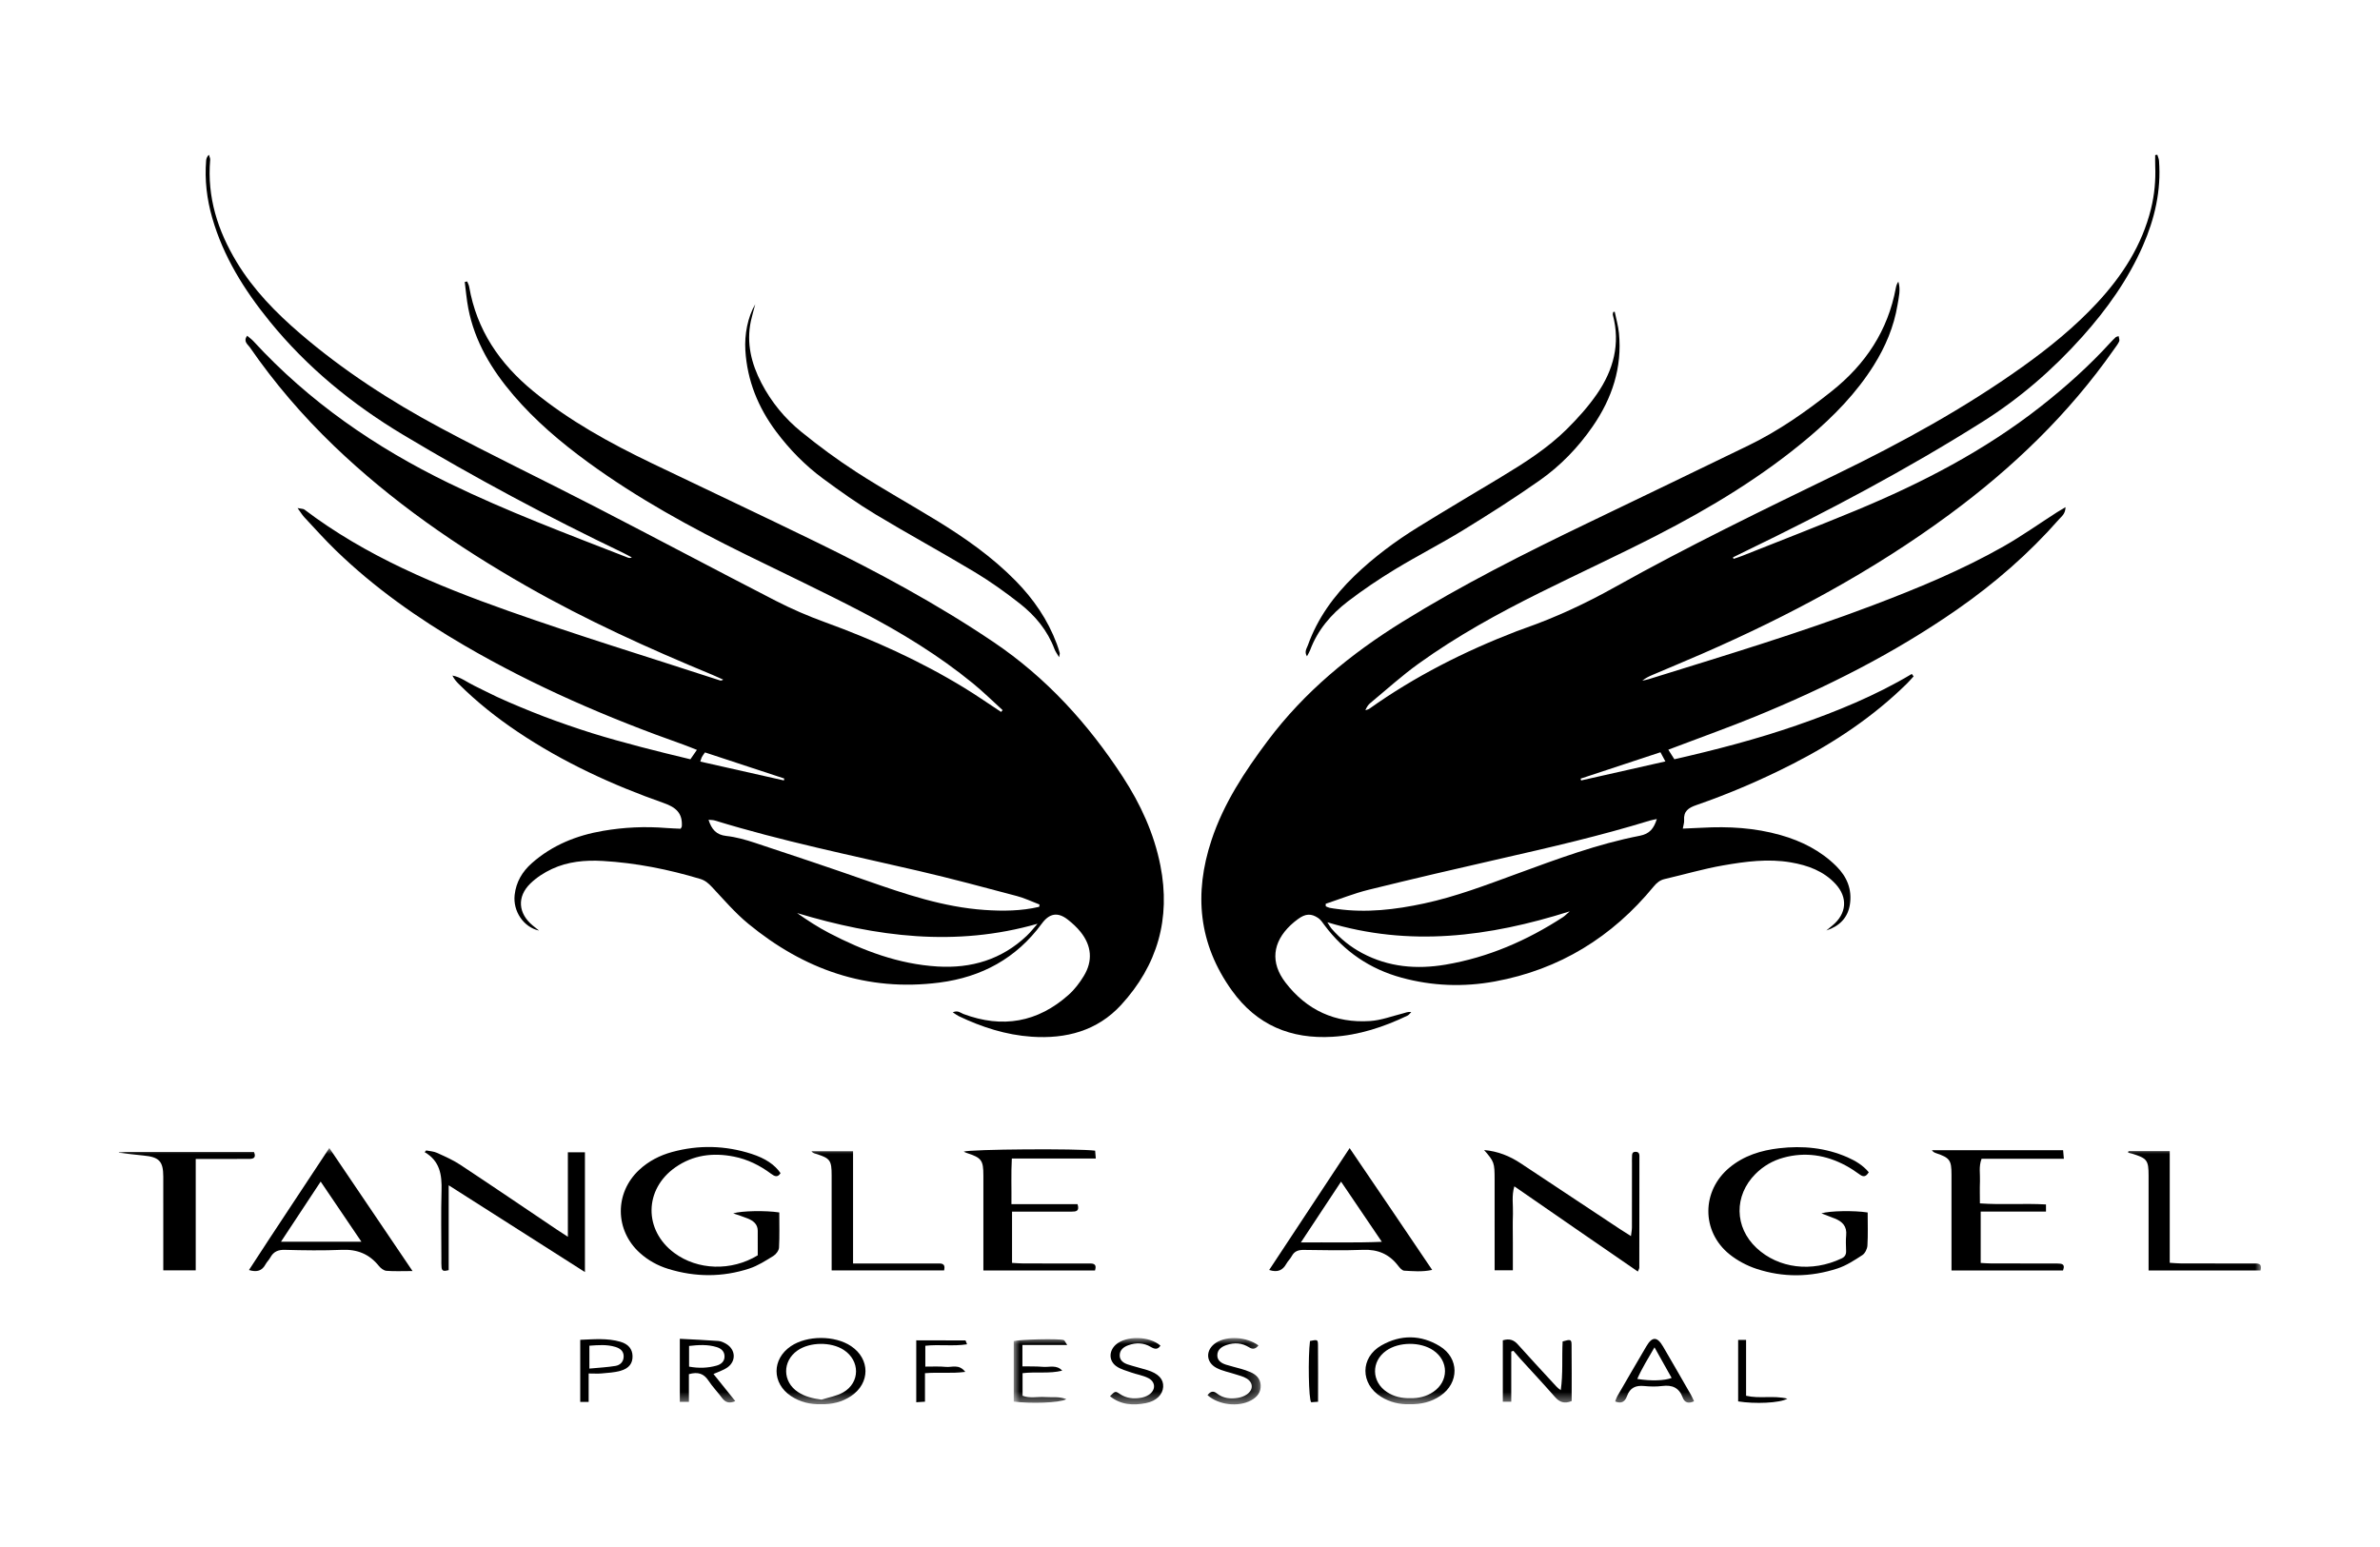 <?xml version="1.0" encoding="UTF-8"?>
<svg width="200px" height="130px" viewBox="0 0 200 130" version="1.1" xmlns="http://www.w3.org/2000/svg" xmlns:xlink="http://www.w3.org/1999/xlink">
    <title>Pet Angel</title>
    <defs>
        <polygon id="path-1" points="0 0 180 0 180 21.528 0 21.528"></polygon>
        <polygon id="path-3" points="0 0 20.753 0 20.753 5.56 0 5.56"></polygon>
    </defs>
    <g id="Pet-Angel" stroke="none" stroke-width="1" fill="none" fill-rule="evenodd">
        <g id="Tangle_Angel_Black" transform="translate(10, 13)">
            <path d="M55.878,52.583 C55.885,52.529 55.892,52.475 55.899,52.42 C53.691,51.693 51.482,50.965 49.242,50.228 C49.14,50.377 49.05,50.488 48.983,50.612 C48.933,50.704 48.911,50.812 48.848,50.998 C51.235,51.536 53.556,52.06 55.878,52.583 Z M77.186,64.627 C70.307,66.599 63.634,65.728 56.983,63.728 C57.864,64.348 58.753,64.925 59.688,65.412 C62.544,66.899 65.526,68.02 68.779,68.218 C71.623,68.392 74.173,67.633 76.276,65.643 C76.606,65.332 76.884,64.967 77.186,64.627 Z M77.326,63.204 C77.336,63.14 77.346,63.076 77.357,63.011 C76.727,62.771 76.112,62.472 75.464,62.301 C72.719,61.573 69.976,60.832 67.209,60.189 C61.472,58.857 55.697,57.678 50.059,55.947 C49.91,55.902 49.745,55.911 49.54,55.889 C49.798,56.69 50.183,57.156 51.038,57.249 C51.854,57.338 52.666,57.57 53.451,57.829 C56.569,58.86 59.684,59.901 62.784,60.986 C66.03,62.123 69.276,63.231 72.748,63.467 C74.29,63.572 75.818,63.557 77.326,63.204 Z M74.255,46.677 C73.425,45.924 72.627,45.134 71.76,44.426 C68.883,42.076 65.723,40.144 62.438,38.431 C59.211,36.748 55.915,35.197 52.649,33.589 C48.046,31.324 43.556,28.869 39.406,25.838 C37.128,24.175 34.986,22.361 33.149,20.213 C31.318,18.071 29.891,15.715 29.352,12.91 C29.211,12.179 29.151,11.433 29.054,10.694 C29.122,10.68 29.19,10.666 29.258,10.652 C29.315,10.798 29.399,10.939 29.425,11.09 C30.057,14.727 31.976,17.547 34.811,19.874 C37.86,22.376 41.275,24.245 44.804,25.941 C49.394,28.146 54.003,30.31 58.58,32.542 C63.719,35.048 68.746,37.752 73.494,40.957 C77.941,43.958 81.448,47.829 84.35,52.278 C85.844,54.57 86.978,57.03 87.512,59.733 C88.392,64.189 87.273,68.112 84.213,71.446 C82.207,73.631 79.577,74.317 76.694,74.119 C74.54,73.971 72.512,73.321 70.572,72.392 C70.426,72.322 70.296,72.219 70.064,72.07 C70.5,71.871 70.721,72.121 70.962,72.211 C74.234,73.431 77.196,72.921 79.801,70.596 C80.3,70.151 80.726,69.592 81.074,69.018 C81.849,67.744 81.735,66.476 80.806,65.314 C80.496,64.926 80.117,64.58 79.724,64.273 C78.892,63.624 78.187,63.739 77.545,64.617 C75.411,67.529 72.499,69.108 68.951,69.568 C62.844,70.358 57.542,68.462 52.88,64.625 C51.769,63.71 50.819,62.596 49.83,61.541 C49.538,61.23 49.263,60.985 48.839,60.858 C46.162,60.053 43.439,59.51 40.643,59.348 C39.173,59.263 37.725,59.398 36.384,60.021 C35.726,60.327 35.08,60.745 34.563,61.249 C33.423,62.361 33.544,63.768 34.772,64.777 C34.93,64.907 35.09,65.034 35.297,65.2 C33.99,64.915 33.092,63.565 33.248,62.199 C33.371,61.121 33.883,60.25 34.69,59.536 C36.406,58.02 38.445,57.201 40.677,56.819 C42.436,56.517 44.21,56.434 45.993,56.58 C46.402,56.613 46.813,56.622 47.198,56.641 C47.25,56.539 47.292,56.494 47.296,56.445 C47.364,55.346 46.825,54.849 45.772,54.48 C41.457,52.966 37.321,51.057 33.51,48.503 C31.734,47.314 30.069,45.989 28.553,44.482 C28.349,44.279 28.161,44.061 28.017,43.769 C28.717,43.896 29.26,44.34 29.87,44.631 C30.511,44.937 31.139,45.272 31.783,45.571 C32.427,45.87 33.081,46.147 33.737,46.421 C34.393,46.694 35.052,46.96 35.716,47.213 C36.38,47.466 37.049,47.706 37.721,47.938 C38.392,48.171 39.066,48.396 39.744,48.608 C40.422,48.82 41.105,49.017 41.789,49.21 C42.473,49.403 43.159,49.587 43.847,49.768 C44.534,49.948 45.223,50.122 45.912,50.293 C46.599,50.464 47.287,50.628 48.017,50.805 C48.194,50.549 48.356,50.316 48.563,50.016 C48.145,49.852 47.801,49.705 47.448,49.58 C41.068,47.327 34.879,44.655 29.027,41.243 C25.125,38.968 21.451,36.386 18.206,33.235 C17.294,32.35 16.445,31.4 15.577,30.471 C15.405,30.287 15.275,30.065 15.006,29.695 C15.336,29.763 15.49,29.751 15.582,29.82 C20.745,33.734 26.657,36.191 32.693,38.328 C38.579,40.412 44.556,42.239 50.494,44.175 C50.572,44.2 50.662,44.188 50.776,44.112 C50.47,43.976 50.168,43.834 49.859,43.706 C44.52,41.497 39.262,39.117 34.24,36.251 C28.407,32.922 22.913,29.129 18.061,24.466 C15.43,21.937 13.063,19.182 10.991,16.18 C10.822,15.935 10.416,15.7 10.767,15.213 C10.962,15.379 11.146,15.507 11.294,15.668 C15.962,20.746 21.528,24.588 27.717,27.597 C32.596,29.969 37.668,31.872 42.716,33.84 C42.823,33.881 42.931,33.918 43.1,33.849 C42.851,33.716 42.607,33.574 42.353,33.452 C36.047,30.432 29.89,27.14 23.892,23.547 C19.608,20.98 15.805,17.874 12.657,13.997 C10.534,11.384 8.77,8.57 7.833,5.303 C7.381,3.728 7.19,2.126 7.323,0.49 C7.336,0.329 7.387,0.17 7.553,0 C7.592,0.144 7.674,0.292 7.662,0.432 C7.393,3.556 8.293,6.381 9.889,9.022 C11.296,11.351 13.176,13.272 15.228,15.033 C18.838,18.131 22.815,20.708 26.997,22.947 C31.249,25.224 35.604,27.309 39.891,29.521 C44.995,32.154 50.065,34.851 55.171,37.478 C56.509,38.166 57.902,38.768 59.316,39.282 C63.392,40.764 67.324,42.539 71.027,44.798 C72.08,45.44 73.092,46.148 74.123,46.826 C74.167,46.777 74.211,46.727 74.255,46.677 L74.255,46.677 Z" id="Fill-1" fill="#000000"></path>
            <path d="M129.533,50.215 C127.232,50.975 125.028,51.703 122.825,52.431 C122.838,52.482 122.852,52.533 122.866,52.584 C125.203,52.056 127.54,51.529 129.949,50.985 C129.78,50.673 129.673,50.475 129.533,50.215 Z M101.542,64.502 C101.705,64.748 101.794,64.922 101.919,65.065 C102.648,65.894 103.495,66.577 104.473,67.097 C106.687,68.273 109.05,68.472 111.469,68.063 C115.054,67.458 118.321,66.037 121.353,64.063 C121.501,63.966 121.625,63.832 121.909,63.585 C115.099,65.737 108.438,66.59 101.542,64.502 Z M101.402,62.949 C101.404,63.019 101.406,63.089 101.408,63.16 C101.516,63.204 101.621,63.264 101.734,63.288 C101.936,63.331 102.143,63.353 102.348,63.382 C104.822,63.729 107.26,63.438 109.675,62.92 C112.347,62.347 114.895,61.37 117.452,60.434 C120.845,59.191 124.233,57.924 127.792,57.233 C128.635,57.069 128.972,56.625 129.231,55.826 C128.974,55.883 128.803,55.908 128.639,55.958 C124.503,57.228 120.292,58.203 116.076,59.161 C112.38,60 108.69,60.862 105.011,61.77 C103.785,62.073 102.604,62.551 101.402,62.949 Z M135.679,33.962 C135.921,33.879 136.166,33.806 136.403,33.711 C139.594,32.441 142.799,31.205 145.97,29.889 C151.487,27.6 156.761,24.871 161.48,21.167 C163.58,19.519 165.561,17.745 167.358,15.773 C167.497,15.62 167.644,15.474 167.795,15.333 C167.833,15.298 167.9,15.293 168.037,15.244 C168.058,15.407 168.135,15.576 168.083,15.688 C167.974,15.926 167.802,16.136 167.65,16.354 C163.848,21.787 159.133,26.318 153.804,30.244 C147.362,34.992 140.357,38.749 133.032,41.941 C131.648,42.544 130.253,43.123 128.864,43.715 C128.567,43.842 128.275,43.979 128.007,44.201 C128.192,44.158 128.38,44.126 128.56,44.07 C134.864,42.108 141.19,40.21 147.368,37.87 C151.138,36.441 154.862,34.904 158.37,32.913 C159.911,32.038 161.362,31.006 162.856,30.048 C163.056,29.92 163.265,29.803 163.574,29.618 C163.565,30.188 163.241,30.394 163.024,30.642 C160.493,33.522 157.618,36.022 154.471,38.213 C149.173,41.9 143.443,44.785 137.478,47.223 C135.342,48.097 133.165,48.873 131.007,49.693 C130.76,49.787 130.512,49.88 130.195,50 C130.371,50.279 130.523,50.52 130.702,50.803 C134.191,50.007 137.624,49.116 140.981,47.953 C144.327,46.793 147.598,45.46 150.654,43.634 C150.705,43.702 150.756,43.77 150.807,43.838 C150.623,44.038 150.447,44.246 150.253,44.437 C147.423,47.223 144.16,49.399 140.631,51.202 C138.017,52.537 135.324,53.694 132.551,54.654 C131.881,54.886 131.463,55.169 131.523,55.93 C131.539,56.128 131.462,56.334 131.412,56.631 C131.976,56.606 132.499,56.589 133.021,56.559 C135.256,56.433 137.467,56.561 139.629,57.175 C141.394,57.676 142.996,58.483 144.31,59.786 C145.201,60.669 145.646,61.729 145.456,62.993 C145.283,64.139 144.562,64.833 143.476,65.191 C143.648,65.05 143.821,64.908 143.992,64.766 C145.184,63.782 145.297,62.422 144.249,61.284 C143.239,60.189 141.911,59.712 140.48,59.468 C138.577,59.143 136.686,59.395 134.821,59.719 C133.162,60.006 131.537,60.487 129.894,60.867 C129.493,60.96 129.223,61.181 128.968,61.492 C125.479,65.741 121.065,68.474 115.621,69.475 C112.989,69.959 110.363,69.864 107.779,69.158 C105.116,68.431 102.95,66.956 101.299,64.744 C101.141,64.532 100.991,64.292 100.78,64.149 C100.179,63.74 99.697,63.777 99.08,64.229 C98.865,64.386 98.656,64.553 98.463,64.736 C96.928,66.188 96.739,67.89 98.019,69.561 C99.802,71.888 102.206,72.997 105.139,72.8 C106.067,72.737 106.976,72.391 107.891,72.161 C108.104,72.108 108.305,72.003 108.592,72.048 C108.486,72.15 108.398,72.289 108.272,72.349 C106.28,73.305 104.199,73.989 101.982,74.124 C98.477,74.337 95.61,73.148 93.52,70.235 C90.707,66.316 90.322,62.09 91.803,57.609 C92.827,54.512 94.594,51.837 96.537,49.244 C99.618,45.132 103.502,41.95 107.844,39.258 C112.858,36.148 118.12,33.503 123.431,30.948 C127.939,28.779 132.448,26.612 136.948,24.425 C139.464,23.202 141.739,21.613 143.924,19.875 C146.771,17.611 148.649,14.782 149.315,11.192 C149.349,11.01 149.407,10.833 149.526,10.668 C149.733,11.338 149.56,11.989 149.454,12.629 C149.151,14.457 148.441,16.135 147.458,17.703 C145.997,20.032 144.1,21.974 142.012,23.74 C138.103,27.045 133.747,29.676 129.205,32.003 C125.965,33.663 122.656,35.186 119.396,36.807 C115.866,38.562 112.413,40.462 109.212,42.767 C107.799,43.783 106.502,44.96 105.159,46.073 C104.981,46.22 104.843,46.416 104.737,46.685 C104.848,46.644 104.975,46.626 105.068,46.56 C108.902,43.834 113.067,41.731 117.452,40.043 C117.673,39.958 117.896,39.878 118.12,39.799 C120.752,38.876 123.262,37.704 125.7,36.34 C131.824,32.914 138.142,29.858 144.454,26.791 C149.838,24.174 155.083,21.302 159.964,17.817 C162.208,16.214 164.343,14.48 166.224,12.456 C168.348,10.171 169.999,7.615 170.756,4.549 C171.048,3.365 171.161,2.168 171.111,0.952 C171.098,0.645 171.109,0.337 171.109,0.029 C171.169,0.02 171.229,0.012 171.288,0.003 C171.337,0.171 171.416,0.335 171.429,0.505 C171.619,3.006 171.074,5.371 170.077,7.649 C168.831,10.493 167.05,12.987 164.988,15.291 C162.51,18.061 159.728,20.475 156.57,22.462 C150.199,26.473 143.558,29.991 136.783,33.268 C136.396,33.455 136.012,33.647 135.627,33.837 C135.645,33.879 135.662,33.92 135.679,33.962 L135.679,33.962 Z" id="Fill-2" fill="#000000"></path>
            <path d="M53.466,12.569 C53.314,13.147 53.187,13.56 53.098,13.982 C52.71,15.832 53.135,17.551 53.987,19.19 C54.816,20.783 55.946,22.161 57.33,23.283 C58.818,24.491 60.368,25.638 61.979,26.677 C64.19,28.102 66.495,29.382 68.739,30.758 C71.114,32.214 73.387,33.81 75.348,35.808 C76.857,37.345 78.053,39.084 78.806,41.108 C78.898,41.356 78.98,41.608 79.05,41.863 C79.07,41.938 79.031,42.028 79.001,42.231 C78.835,41.942 78.691,41.757 78.613,41.548 C78.027,39.977 76.987,38.731 75.695,37.717 C74.489,36.771 73.233,35.871 71.919,35.081 C69.157,33.419 66.32,31.882 63.561,30.218 C62.044,29.303 60.592,28.274 59.166,27.222 C57.661,26.111 56.355,24.78 55.233,23.281 C53.709,21.247 52.791,18.987 52.635,16.435 C52.555,15.116 52.833,13.637 53.466,12.569" id="Fill-3" fill="#000000"></path>
            <path d="M125.69,13.196 C125.812,13.794 125.987,14.386 126.046,14.99 C126.33,17.882 125.471,20.471 123.841,22.831 C122.621,24.598 121.137,26.139 119.384,27.369 C117.304,28.83 115.156,30.2 112.988,31.529 C111.097,32.689 109.113,33.699 107.216,34.851 C105.853,35.679 104.523,36.576 103.258,37.545 C101.859,38.619 100.723,39.941 100.095,41.631 C100.036,41.79 99.941,41.937 99.829,42.153 C99.586,41.765 99.811,41.489 99.905,41.226 C100.717,38.956 102.093,37.057 103.82,35.392 C105.446,33.823 107.252,32.482 109.168,31.296 C111.483,29.863 113.83,28.481 116.162,27.074 C118.117,25.894 120.047,24.667 121.673,23.054 C122.592,22.143 123.471,21.163 124.203,20.101 C125.581,18.103 126.181,15.895 125.534,13.467 C125.514,13.392 125.554,13.301 125.565,13.218 C125.607,13.211 125.648,13.203 125.69,13.196" id="Fill-4" fill="#000000"></path>
            <path d="M127.636,93.853 C125.875,92.64 124.155,91.457 122.435,90.271 C120.733,89.097 119.033,87.92 117.255,86.691 C117.014,87.507 117.164,88.262 117.138,89 C117.109,89.796 117.131,90.593 117.131,91.39 C117.131,92.153 117.131,92.916 117.131,93.746 C116.613,93.746 116.162,93.746 115.599,93.746 C115.599,93.406 115.599,93.09 115.599,92.774 C115.599,90.561 115.6,88.348 115.598,86.136 C115.597,84.702 115.568,84.624 114.715,83.642 C115.874,83.744 116.869,84.146 117.792,84.759 C120.577,86.608 123.365,88.454 126.153,90.3 C126.419,90.477 126.692,90.643 127.056,90.874 C127.091,90.571 127.137,90.357 127.137,90.142 C127.143,88.342 127.141,86.543 127.141,84.743 C127.141,84.595 127.134,84.447 127.143,84.3 C127.156,84.076 127.095,83.78 127.459,83.791 C127.808,83.802 127.765,84.093 127.765,84.319 C127.766,87.387 127.764,90.456 127.757,93.524 C127.757,93.601 127.703,93.677 127.636,93.853" id="Fill-5" fill="#000000"></path>
            <path d="M146.947,88.889 C146.947,89.843 146.98,90.756 146.927,91.665 C146.911,91.946 146.73,92.321 146.504,92.469 C145.84,92.901 145.153,93.352 144.408,93.595 C142.154,94.331 139.853,94.37 137.595,93.622 C136.797,93.357 136.004,92.937 135.349,92.413 C132.95,90.49 132.976,87.06 135.348,85.105 C136.555,84.111 137.979,83.669 139.51,83.491 C141.49,83.261 143.414,83.446 145.251,84.251 C145.927,84.548 146.556,84.926 147.039,85.508 C146.826,85.855 146.622,85.944 146.3,85.712 C145.917,85.436 145.522,85.17 145.106,84.947 C143.448,84.056 141.7,83.782 139.866,84.285 C138.967,84.532 138.178,84.988 137.515,85.654 C135.708,87.469 135.737,90.128 137.611,91.874 C139.455,93.593 142.242,93.937 144.748,92.754 C145.028,92.622 145.143,92.432 145.135,92.131 C145.123,91.689 145.097,91.243 145.141,90.804 C145.216,90.053 144.822,89.651 144.186,89.397 C143.838,89.258 143.487,89.127 143.06,88.963 C143.769,88.746 145.807,88.712 146.947,88.889" id="Fill-6" fill="#000000"></path>
            <path d="M53.676,92.49 C53.676,91.83 53.68,91.125 53.675,90.421 C53.671,89.861 53.294,89.583 52.836,89.394 C52.464,89.241 52.075,89.125 51.616,88.965 C52.317,88.746 54.348,88.711 55.486,88.887 C55.486,89.857 55.517,90.851 55.464,91.839 C55.451,92.084 55.219,92.399 54.997,92.537 C54.347,92.937 53.685,93.366 52.967,93.601 C50.712,94.34 48.424,94.329 46.153,93.629 C45.268,93.356 44.466,92.914 43.773,92.291 C41.661,90.392 41.631,87.252 43.708,85.314 C44.504,84.571 45.45,84.087 46.489,83.804 C48.717,83.198 50.943,83.253 53.141,83.96 C54.338,84.346 55.101,84.876 55.592,85.582 C55.348,85.982 55.085,85.851 54.79,85.631 C53.854,84.932 52.824,84.421 51.672,84.193 C49.916,83.845 48.248,84.05 46.752,85.097 C44.122,86.938 44.082,90.374 46.658,92.286 C48.619,93.742 51.444,93.842 53.676,92.49" id="Fill-7" fill="#000000"></path>
            <path d="M39.154,93.896 C35.32,91.454 31.592,89.079 27.705,86.603 C27.705,89.093 27.705,91.402 27.705,93.736 C27.364,93.811 27.141,93.863 27.105,93.509 C27.082,93.275 27.091,93.037 27.091,92.801 C27.089,90.883 27.05,88.963 27.104,87.046 C27.14,85.743 26.981,84.571 25.687,83.82 C25.729,83.772 25.771,83.723 25.813,83.675 C26.114,83.738 26.439,83.75 26.712,83.874 C27.382,84.178 28.068,84.476 28.678,84.88 C31.395,86.675 34.087,88.507 36.788,90.324 C37.048,90.499 37.312,90.666 37.72,90.932 C37.72,88.466 37.72,86.18 37.72,83.83 C38.237,83.83 38.662,83.83 39.154,83.83 C39.154,87.132 39.154,90.424 39.154,93.896" id="Fill-8" fill="#000000"></path>
            <path d="M153.992,93.764 C153.992,93.398 153.992,93.082 153.992,92.766 C153.992,90.406 153.993,88.046 153.991,85.686 C153.99,84.493 153.842,84.292 152.7,83.907 C152.572,83.864 152.448,83.808 152.343,83.658 C155.993,83.658 159.644,83.658 163.371,83.658 C163.39,83.874 163.408,84.084 163.435,84.376 C161.085,84.376 158.811,84.376 156.519,84.376 C156.268,85.036 156.408,85.655 156.384,86.259 C156.36,86.846 156.379,87.434 156.379,88.124 C158.248,88.258 160.073,88.108 161.932,88.214 C161.932,88.409 161.932,88.569 161.932,88.815 C160.106,88.815 158.309,88.815 156.446,88.815 C156.446,90.271 156.446,91.643 156.446,93.13 C156.737,93.144 157.049,93.172 157.36,93.172 C159.079,93.177 160.798,93.174 162.517,93.175 C162.724,93.175 162.934,93.167 163.138,93.193 C163.476,93.237 163.474,93.459 163.362,93.764 C160.283,93.764 157.189,93.764 153.992,93.764" id="Fill-9" fill="#000000"></path>
            <path d="M74.995,88.187 C76.93,88.187 78.755,88.187 80.548,88.187 C80.742,88.793 80.411,88.817 80.053,88.817 C78.719,88.817 77.385,88.818 76.051,88.818 C75.732,88.818 75.414,88.818 75.046,88.818 C75.046,90.292 75.046,91.664 75.046,93.125 C75.378,93.142 75.692,93.172 76.006,93.172 C77.814,93.177 79.623,93.173 81.431,93.177 C81.785,93.177 82.208,93.122 82.019,93.765 C78.93,93.765 75.834,93.765 72.637,93.765 C72.637,93.4 72.637,93.084 72.637,92.768 C72.637,90.436 72.638,88.105 72.637,85.774 C72.636,84.496 72.483,84.292 71.236,83.888 C71.156,83.862 71.081,83.82 70.986,83.777 C71.518,83.569 80.6,83.503 82.028,83.695 C82.043,83.873 82.059,84.063 82.084,84.354 C79.736,84.354 77.438,84.354 75.028,84.354 C74.958,85.638 75.011,86.831 74.995,88.187" id="Fill-10" fill="#000000"></path>
            <path d="M99.317,91.408 C101.666,91.383 103.817,91.451 106.12,91.353 C104.931,89.599 103.846,87.997 102.694,86.297 C101.557,88.018 100.494,89.627 99.317,91.408 Z M96.653,93.721 C98.915,90.295 101.122,86.953 103.414,83.481 C105.759,86.906 108.013,90.271 110.35,93.715 C109.498,93.9 108.744,93.817 108.001,93.78 C107.819,93.771 107.616,93.529 107.479,93.351 C106.736,92.384 105.781,91.98 104.547,92.028 C102.892,92.092 101.232,92.059 99.575,92.035 C99.114,92.028 98.778,92.132 98.552,92.553 C98.427,92.785 98.223,92.973 98.094,93.203 C97.794,93.741 97.374,93.954 96.653,93.721 L96.653,93.721 Z" id="Fill-11" fill="#000000"></path>
            <g id="Group-22" transform="translate(0, 83.472)">
                <mask id="mask-2" fill="white">
                    <use xlink:href="#path-1"></use>
                </mask>
                <g id="Clip-13"></g>
                <path d="M16.947,2.821 C15.798,4.562 14.735,6.173 13.612,7.874 C15.923,7.874 18.065,7.874 20.37,7.874 C19.209,6.161 18.126,4.562 16.947,2.821 Z M17.673,0 C20.02,3.47 22.288,6.822 24.667,10.338 C23.802,10.338 23.133,10.372 22.471,10.319 C22.248,10.301 21.991,10.1 21.84,9.912 C21.037,8.911 20.025,8.5 18.733,8.556 C17.138,8.625 15.537,8.601 13.94,8.557 C13.362,8.541 12.983,8.712 12.713,9.205 C12.601,9.41 12.419,9.578 12.308,9.784 C12.025,10.306 11.607,10.461 10.921,10.254 C13.133,6.84 15.382,3.49 17.673,0 L17.673,0 Z" id="Fill-12" fill="#000000" mask="url(#mask-2)"></path>
                <path d="M-0.006,0.333 C3.778,0.333 7.562,0.333 11.344,0.333 C11.56,0.855 11.262,0.917 10.893,0.917 C9.768,0.918 8.643,0.918 7.518,0.918 C7.198,0.918 6.878,0.918 6.448,0.918 C6.448,4.066 6.448,7.142 6.448,10.28 C5.502,10.28 4.666,10.28 3.722,10.28 C3.722,9.933 3.722,9.616 3.722,9.299 C3.722,7 3.725,4.702 3.721,2.403 C3.719,1.114 3.372,0.756 2.063,0.632 C1.368,0.566 0.677,0.476 -0.016,0.398 C-0.013,0.376 -0.009,0.354 -0.006,0.333" id="Fill-14" fill="#000000" mask="url(#mask-2)"></path>
                <path d="M61.686,9.703 C62.126,9.703 62.446,9.703 62.766,9.703 C64.749,9.703 66.732,9.701 68.716,9.705 C69.058,9.705 69.482,9.631 69.339,10.283 C66.22,10.283 63.104,10.283 59.887,10.283 C59.887,9.923 59.887,9.607 59.887,9.291 C59.887,6.963 59.887,4.635 59.886,2.308 C59.886,1.031 59.764,0.863 58.564,0.489 C58.435,0.449 58.301,0.421 58.186,0.269 C59.312,0.269 60.439,0.269 61.686,0.269 C61.686,3.411 61.686,6.514 61.686,9.703" id="Fill-15" fill="#000000" mask="url(#mask-2)"></path>
                <path d="M168.862,0.258 C169.979,0.258 171.096,0.258 172.331,0.258 C172.331,1.855 172.331,3.407 172.331,4.958 C172.331,6.488 172.331,8.018 172.331,9.645 C172.699,9.666 173.01,9.699 173.322,9.7 C175.337,9.705 177.352,9.703 179.367,9.703 C179.724,9.703 180.122,9.66 179.965,10.289 C176.862,10.289 173.768,10.289 170.553,10.289 C170.553,9.946 170.553,9.632 170.553,9.319 C170.553,6.988 170.554,4.658 170.553,2.328 C170.552,1.022 170.432,0.864 169.15,0.47 C169.046,0.439 168.939,0.418 168.834,0.393 C168.843,0.348 168.852,0.303 168.862,0.258" id="Fill-16" fill="#000000" mask="url(#mask-2)"></path>
                <path d="M116.287,16.16 C116.87,15.986 117.226,16.14 117.56,16.516 C118.522,17.599 119.517,18.654 120.495,19.723 C120.691,19.936 120.875,20.162 121.156,20.35 C121.355,18.964 121.242,17.597 121.313,16.255 C121.975,16.062 122.059,16.078 122.064,16.527 C122.083,18.115 122.072,19.703 122.072,21.264 C121.443,21.521 121.045,21.35 120.666,20.918 C119.711,19.828 118.719,18.771 117.745,17.699 C117.55,17.484 117.365,17.26 117.176,17.04 C117.117,17.061 117.057,17.083 116.997,17.105 C116.997,18.494 116.997,19.882 116.997,21.321 C116.702,21.321 116.516,21.321 116.287,21.321 C116.287,19.589 116.287,17.89 116.287,16.16" id="Fill-17" fill="#000000" mask="url(#mask-2)"></path>
                <path d="M59.035,21.145 C59.645,20.948 60.309,20.845 60.854,20.535 C62.29,19.716 62.287,17.868 60.9,16.965 C59.835,16.272 58.049,16.294 57.017,17.014 C55.73,17.911 55.747,19.638 57.054,20.503 C57.641,20.892 58.297,21.043 59.035,21.145 Z M58.996,21.529 C58.084,21.554 57.231,21.35 56.469,20.844 C54.854,19.77 54.854,17.738 56.461,16.652 C57.821,15.734 60.152,15.732 61.52,16.648 C63.13,17.728 63.135,19.757 61.521,20.841 C60.761,21.351 59.907,21.55 58.996,21.529 L58.996,21.529 Z" id="Fill-18" fill="#000000" mask="url(#mask-2)"></path>
                <path d="M108.517,21.024 C109.204,21.036 109.861,20.888 110.444,20.492 C111.754,19.602 111.756,17.899 110.451,17.007 C109.371,16.267 107.561,16.276 106.495,17.027 C105.207,17.935 105.239,19.646 106.561,20.513 C107.151,20.9 107.809,21.038 108.517,21.024 Z M108.467,21.53 C107.637,21.559 106.808,21.371 106.059,20.907 C104.304,19.819 104.29,17.606 106.088,16.585 C107.698,15.67 109.394,15.681 110.982,16.646 C112.638,17.652 112.636,19.738 111.036,20.825 C110.278,21.34 109.427,21.546 108.467,21.53 L108.467,21.53 Z" id="Fill-19" fill="#000000" mask="url(#mask-2)"></path>
                <path d="M47.905,18.371 C48.718,18.518 49.472,18.493 50.212,18.287 C50.602,18.179 50.905,17.928 50.884,17.476 C50.866,17.077 50.599,16.846 50.236,16.733 C49.468,16.493 48.695,16.543 47.905,16.633 C47.905,17.26 47.905,17.803 47.905,18.371 Z M47.128,16.032 C48.267,16.093 49.322,16.137 50.374,16.215 C50.598,16.232 50.831,16.344 51.03,16.462 C51.819,16.931 51.881,17.9 51.132,18.436 C50.805,18.67 50.395,18.789 49.956,18.99 C50.551,19.729 51.153,20.477 51.788,21.268 C51.276,21.493 50.953,21.378 50.671,20.998 C50.301,20.502 49.867,20.05 49.527,19.537 C49.145,18.961 48.662,18.787 47.891,19.004 C47.891,19.738 47.891,20.513 47.891,21.332 C47.569,21.332 47.374,21.332 47.128,21.332 C47.128,19.613 47.128,17.918 47.128,16.032 L47.128,16.032 Z" id="Fill-20" fill="#000000" mask="url(#mask-2)"></path>
                <path d="M129.033,16.75 C128.483,17.714 127.975,18.508 127.587,19.405 C128.727,19.59 129.879,19.555 130.474,19.321 C130.015,18.503 129.561,17.692 129.033,16.75 Z M132.355,21.279 C131.895,21.504 131.562,21.401 131.4,20.961 C131.097,20.133 130.515,19.891 129.675,19.999 C129.181,20.063 128.668,20.05 128.171,20.001 C127.468,19.932 126.982,20.133 126.729,20.833 C126.577,21.252 126.3,21.545 125.73,21.295 C125.792,21.142 125.836,20.982 125.916,20.843 C126.726,19.442 127.537,18.042 128.359,16.647 C128.839,15.831 129.261,15.839 129.747,16.671 C130.534,18.018 131.311,19.37 132.087,20.723 C132.187,20.898 132.263,21.086 132.355,21.279 L132.355,21.279 Z" id="Fill-21" fill="#000000" mask="url(#mask-2)"></path>
            </g>
            <path d="M39.528,102.007 C40.342,101.929 41.039,101.897 41.723,101.782 C42.12,101.715 42.408,101.43 42.409,100.982 C42.41,100.529 42.108,100.308 41.714,100.187 C41,99.968 40.282,100.031 39.528,100.084 C39.528,100.725 39.528,101.272 39.528,102.007 Z M39.467,102.419 C39.467,103.314 39.467,104.041 39.467,104.808 C39.191,104.808 38.996,104.808 38.759,104.808 C38.759,103.069 38.759,101.371 38.759,99.59 C39.917,99.542 41.033,99.436 42.129,99.752 C42.807,99.948 43.133,100.364 43.154,100.933 C43.177,101.552 42.874,101.989 42.135,102.197 C41.63,102.34 41.089,102.364 40.561,102.414 C40.246,102.444 39.925,102.419 39.467,102.419 L39.467,102.419 Z" id="Fill-23" fill="#000000"></path>
            <g id="Group-28" transform="translate(75.188, 99.44)">
                <mask id="mask-4" fill="white">
                    <use xlink:href="#path-3"></use>
                </mask>
                <g id="Clip-25"></g>
                <path d="M4.417,5.14 C3.843,5.461 1.358,5.52 0,5.339 C0,3.652 0,1.955 0,0.259 C0.484,0.114 3.829,0.03 4.205,0.173 C4.285,0.204 4.325,0.338 4.49,0.582 C3.153,0.582 1.964,0.582 0.73,0.582 C0.73,1.224 0.73,1.742 0.73,2.379 C1.311,2.39 1.892,2.373 2.467,2.421 C3.005,2.465 3.603,2.223 4.074,2.741 C2.993,3.013 1.883,2.816 0.742,2.953 C0.742,3.591 0.742,4.196 0.742,4.848 C1.349,5.09 2.002,4.915 2.637,4.96 C3.231,5.002 3.841,4.895 4.417,5.14" id="Fill-24" fill="#000000" mask="url(#mask-4)"></path>
                <path d="M20.566,0.622 C20.309,0.933 20.083,0.971 19.766,0.773 C19.182,0.408 18.542,0.362 17.887,0.586 C17.469,0.73 17.117,0.966 17.108,1.442 C17.1,1.892 17.445,2.112 17.829,2.236 C18.25,2.372 18.685,2.467 19.11,2.592 C19.365,2.666 19.619,2.749 19.864,2.853 C20.358,3.061 20.722,3.396 20.751,3.963 C20.782,4.561 20.456,4.958 19.951,5.235 C18.883,5.821 17.22,5.635 16.285,4.801 C16.512,4.512 16.74,4.391 17.079,4.66 C17.604,5.075 18.221,5.131 18.852,5.026 C19.106,4.983 19.373,4.886 19.584,4.742 C20.155,4.35 20.141,3.736 19.549,3.385 C19.276,3.223 18.947,3.152 18.64,3.049 C18.108,2.873 17.537,2.772 17.048,2.516 C16.104,2.024 16.107,0.965 17.007,0.389 C17.931,-0.203 19.575,-0.113 20.566,0.622" id="Fill-26" fill="#000000" mask="url(#mask-4)"></path>
                <path d="M12.329,0.64 C12.097,0.99 11.843,0.941 11.514,0.745 C10.922,0.392 10.28,0.369 9.632,0.604 C9.247,0.743 8.931,0.979 8.906,1.409 C8.88,1.864 9.211,2.098 9.596,2.223 C10.129,2.397 10.677,2.524 11.214,2.69 C12.16,2.982 12.598,3.453 12.558,4.107 C12.519,4.747 11.992,5.294 11.117,5.467 C10.047,5.679 9.002,5.627 8.089,4.889 C8.514,4.465 8.53,4.44 8.909,4.695 C9.465,5.07 10.067,5.126 10.695,5.02 C10.922,4.982 11.159,4.896 11.35,4.77 C11.95,4.376 11.941,3.683 11.297,3.36 C10.856,3.138 10.343,3.06 9.871,2.894 C9.455,2.748 9.009,2.632 8.652,2.391 C7.985,1.942 7.974,1.112 8.566,0.567 C9.418,-0.218 11.41,-0.182 12.329,0.64" id="Fill-27" fill="#000000" mask="url(#mask-4)"></path>
            </g>
            <path d="M66.996,99.632 C68.421,99.632 69.772,99.63 71.123,99.641 C71.155,99.642 71.187,99.782 71.265,99.966 C70.091,100.149 68.95,99.958 67.758,100.089 C67.758,100.641 67.758,101.179 67.758,101.841 C68.334,101.845 68.919,101.807 69.494,101.865 C69.988,101.916 70.583,101.596 71.116,102.283 C69.935,102.44 68.882,102.299 67.729,102.395 C67.729,103.181 67.729,103.956 67.729,104.789 C67.427,104.807 67.239,104.819 66.996,104.835 C66.996,103.091 66.996,101.392 66.996,99.632" id="Fill-29" fill="#000000"></path>
            <path d="M136.063,99.597 C136.302,99.597 136.469,99.597 136.73,99.597 C136.73,101.175 136.73,102.724 136.73,104.291 C137.881,104.558 139.004,104.246 140.198,104.533 C139.585,104.908 137.449,104.989 136.063,104.764 C136.063,103.079 136.063,101.385 136.063,99.597" id="Fill-30" fill="#000000"></path>
            <path d="M100.761,104.794 C100.498,104.814 100.331,104.827 100.185,104.837 C99.966,104.612 99.912,101.04 100.084,99.687 C100.717,99.561 100.75,99.562 100.755,100.039 C100.771,101.589 100.761,103.139 100.761,104.794" id="Fill-31" fill="#000000"></path>
        </g>
    </g>
</svg>